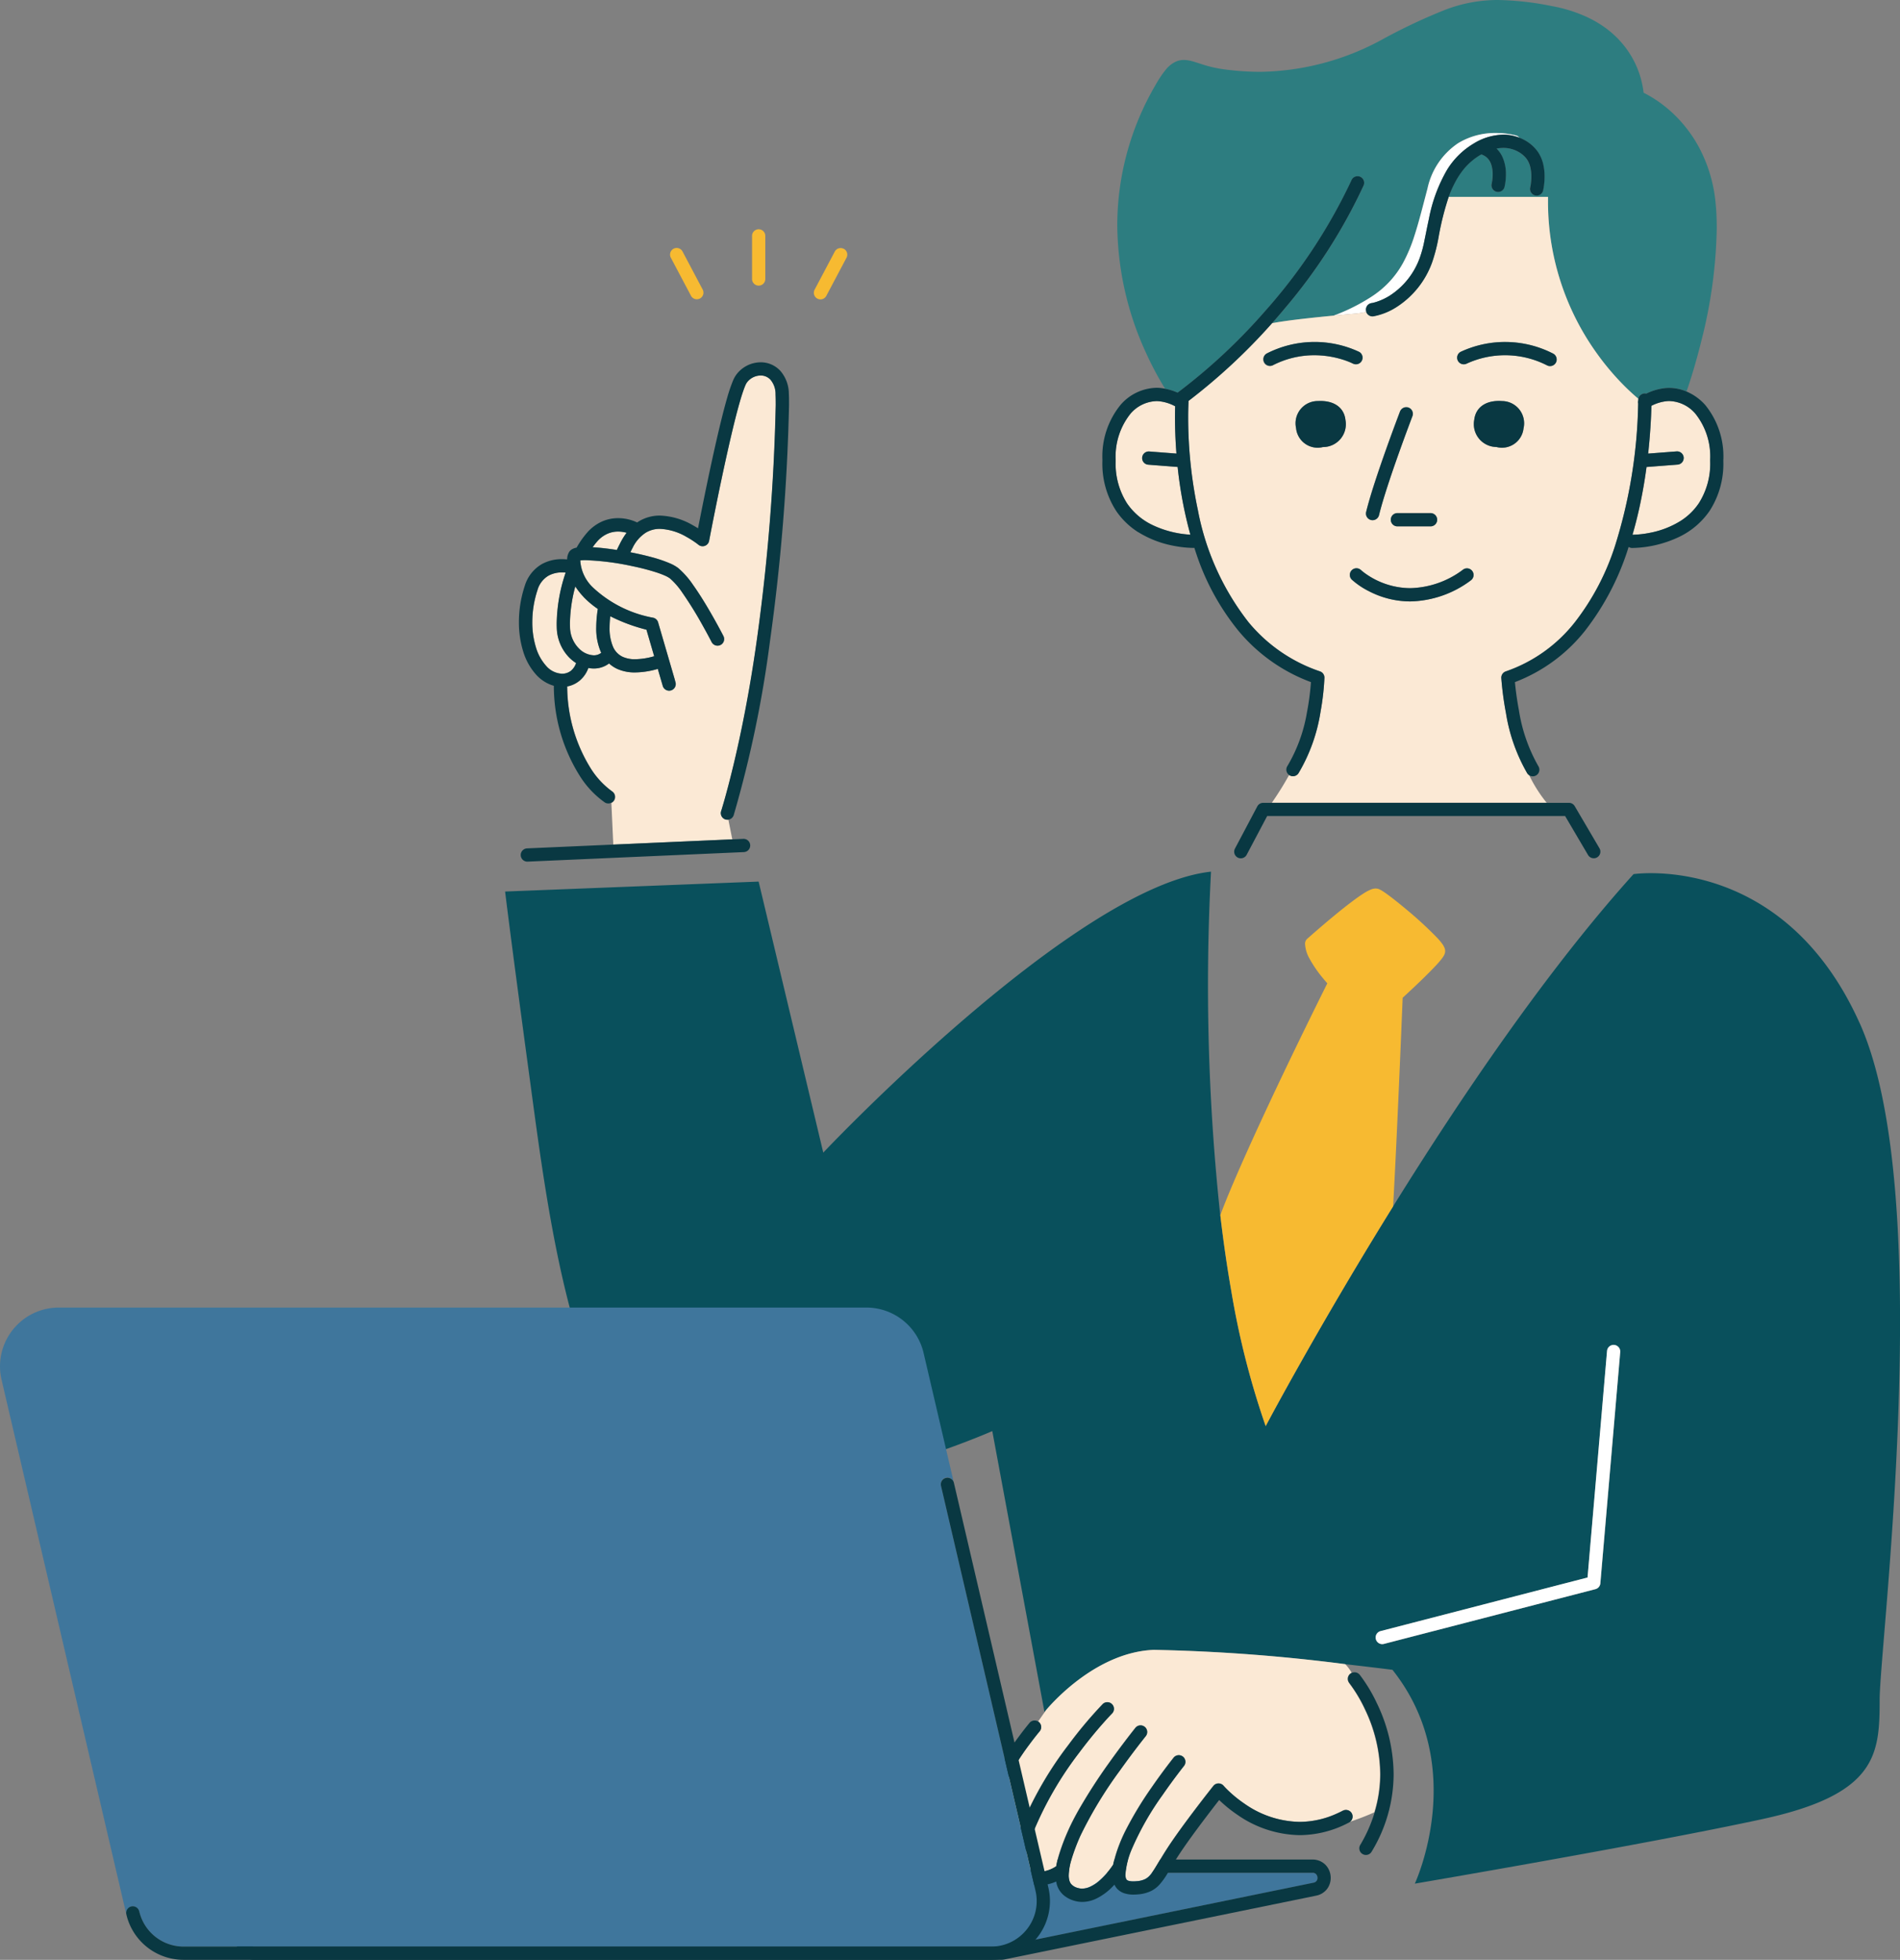 <svg id="グループ_12509" data-name="グループ 12509" xmlns="http://www.w3.org/2000/svg" xmlns:xlink="http://www.w3.org/1999/xlink" width="141.459" height="145.86" viewBox="0 0 141.459 145.86">
  <rect x="0" y="0" width="141.459" height="145.86" fill="#808080" stroke="none"/>
  <defs>
    <clipPath id="clip-path">
      <rect id="長方形_10717" data-name="長方形 10717" width="141.459" height="145.86" fill="none"/>
    </clipPath>
  </defs>
  <g id="グループ_12508" data-name="グループ 12508" clip-path="url(#clip-path)">
    <path id="パス_18769" data-name="パス 18769" d="M135.66,424.142H80.078L80,424.15,56.814,428.9a.355.355,0,0,0-.228.13.376.376,0,0,0-.07.227.414.414,0,0,0,.1.272.34.34,0,0,0,.276.108h55.583l.075-.008,23.189-4.746a.357.357,0,0,0,.228-.13.378.378,0,0,0,.07-.227.414.414,0,0,0-.1-.272.34.34,0,0,0-.276-.108" transform="translate(-37.943 -284.759)" fill="#3f769c"/>
    <path id="パス_18770" data-name="パス 18770" d="M134.657,421.579a1.332,1.332,0,0,0-1.011-.438H78.063a1.381,1.381,0,0,0-.272.028L54.6,425.915a1.347,1.347,0,0,0-.817.5,1.36,1.36,0,0,0-.269.821,1.4,1.4,0,0,0,.347.928,1.333,1.333,0,0,0,1.012.438h55.583a1.375,1.375,0,0,0,.272-.028l23.189-4.746a1.346,1.346,0,0,0,.817-.5,1.363,1.363,0,0,0,.269-.821,1.4,1.4,0,0,0-.347-.928m-.709,1.155a.355.355,0,0,1-.228.13l-23.188,4.746-.075.008H54.875a.341.341,0,0,1-.276-.108.416.416,0,0,1-.1-.272.375.375,0,0,1,.07-.227.355.355,0,0,1,.228-.13l23.189-4.746.075-.008h55.583a.341.341,0,0,1,.276.108.414.414,0,0,1,.1.272.378.378,0,0,1-.07.227" transform="translate(-35.929 -282.744)" fill="#093842"/>
    <path id="パス_18771" data-name="パス 18771" d="M297.7,15.423a10.945,10.945,0,0,0-1.3-4.531q-.11-.2-.224-.387c-.153-.251-.312-.487-.475-.708A9.811,9.811,0,0,0,294.7,8.632,9.39,9.39,0,0,0,292.315,6.9a6.856,6.856,0,0,0-1.442-3.485A7.171,7.171,0,0,0,289.4,2.021a8.243,8.243,0,0,0-1.231-.719,10.887,10.887,0,0,0-2.709-.854A21.918,21.918,0,0,0,281.487,0a10.9,10.9,0,0,0-3.908.716A42.153,42.153,0,0,0,272.926,2.9a19.5,19.5,0,0,1-9.176,2.447,20.485,20.485,0,0,1-2.656-.185,9.211,9.211,0,0,1-1.725-.4c-.229-.073-.437-.143-.643-.2a2.462,2.462,0,0,0-.635-.1,1.473,1.473,0,0,0-.584.117,2.116,2.116,0,0,0-.774.616,7.808,7.808,0,0,0-.757,1.134,20.706,20.706,0,0,0-2.847,10.43,23.113,23.113,0,0,0,2.113,9.443,23.932,23.932,0,0,0,1.446,2.726,4.255,4.255,0,0,1,.937.294,42.9,42.9,0,0,0,6.508-6.062,40.446,40.446,0,0,0,6.426-9.722l.009-.021a.493.493,0,1,1,.91.38,40.238,40.238,0,0,1-5.83,9.106q-.476.573-.994,1.157c.812-.155,2.141-.331,4.569-.564a14.377,14.377,0,0,0,2.812-1.4c.085-.057.171-.113.251-.17a6.958,6.958,0,0,0,2.114-2.351,11.419,11.419,0,0,0,.849-2.023c.329-1.007.617-2.169.973-3.515a5.422,5.422,0,0,1,2.282-3.38,5.263,5.263,0,0,1,2.809-.757,6,6,0,0,1,1.5.18.491.491,0,0,1,.252.17,3.253,3.253,0,0,1,.394.183,2.953,2.953,0,0,1,.956.837,2.716,2.716,0,0,1,.421.957,3.985,3.985,0,0,1,.1.911,5.077,5.077,0,0,1-.029.531,4.447,4.447,0,0,1-.083.517.493.493,0,0,1-.958-.233h0l0-.009.009-.042c.008-.039.019-.1.03-.172,0-.018.005-.04.008-.06a4.055,4.055,0,0,0,.036-.531,3.017,3.017,0,0,0-.073-.685,1.736,1.736,0,0,0-.264-.612,1.985,1.985,0,0,0-.635-.548,2.264,2.264,0,0,0-1.115-.286,2.727,2.727,0,0,0-.5.05,2.132,2.132,0,0,1,.421.589,3.065,3.065,0,0,1,.274,1.329,4.437,4.437,0,0,1-.056.694c-.023.141-.045.231-.047.243a.493.493,0,0,1-.957-.239v-.007l.008-.036c.007-.033.016-.083.026-.147a3.453,3.453,0,0,0,.039-.508,2.362,2.362,0,0,0-.094-.69,1.225,1.225,0,0,0-.336-.555,1.18,1.18,0,0,0-.413-.238c-.026.014-.051.027-.077.042a4.653,4.653,0,0,0-1.316,1.163,6.043,6.043,0,0,0-.611.973c-.091.178-.178.36-.256.546-.06.145-.117.291-.17.44h7.4c0,.085,0,.172,0,.256a19.334,19.334,0,0,0,3.583,11.318,19.584,19.584,0,0,0,1.921,2.312c.193.2.375.377.544.536s.323.3.461.419c.082.071.155.133.224.191a.491.491,0,0,1,.493-.41.471.471,0,0,1,.1.012,4.181,4.181,0,0,1,1.4-.41,2.948,2.948,0,0,1,.311-.016,3.334,3.334,0,0,1,1.278.268c.113-.319.612-1.767,1.113-3.8a36.071,36.071,0,0,0,1.136-8.345c0-.524-.017-1.047-.056-1.565" transform="translate(-169.946 0)" fill="#2d7d80"/>
    <path id="パス_18772" data-name="パス 18772" d="M215.286,208.683c-5.736-12.769-16.84-11.1-16.84-11.1-6.442,7.139-12.884,16.652-17.9,24.727q-.563.906-1.1,1.785c-4.664,7.622-7.877,13.611-8.33,14.462l-.057.108a61.218,61.218,0,0,1-2.562-10.038c-.2-1.136-.378-2.283-.537-3.432q-.154-1.117-.284-2.235a160.251,160.251,0,0,1-.688-25.562c-10.178,1.11-28.868,20.911-28.868,20.911l-4.812-20.171-18.875.74s.37,3.146,1.851,14.064,3.7,29.424,12.769,30.534,21.651-4.441,21.651-4.441l3.886,20.911s.044-.056.125-.15c.659-.772,3.9-4.312,8.017-4.476a130.868,130.868,0,0,1,14.251,1.063c2.083.236,3.514.418,3.514.418,5.737,7.217,1.665,15.915,1.665,15.915s17.4-2.961,25.908-4.811,8.7-4.811,8.7-8.883,4.256-37.566-1.48-50.335m-19.31,41.679a.494.494,0,0,1-.368.435l-15.73,4.071a.493.493,0,1,1-.247-.954l15.392-3.984,1.451-16.862a.493.493,0,0,1,.982.084Z" transform="translate(-76.826 -132.526)" fill="#09505c"/>
    <path id="パス_18773" data-name="パス 18773" d="M306.261,42.251a5.592,5.592,0,0,0,2.273-2.858,8.385,8.385,0,0,0,.333-1.232c.105-.5.211-1.058.342-1.65a11.491,11.491,0,0,1,1.345-3.636,5.809,5.809,0,0,1,1.983-1.963,4.352,4.352,0,0,1,2.21-.663,3.267,3.267,0,0,1,1.2.228.487.487,0,0,0-.252-.17h0a6.012,6.012,0,0,0-1.5-.18,5.263,5.263,0,0,0-2.809.757,5.421,5.421,0,0,0-2.282,3.38c-.356,1.346-.644,2.508-.973,3.515a11.428,11.428,0,0,1-.849,2.022,6.955,6.955,0,0,1-2.114,2.351c-.08.058-.166.114-.251.17a14.354,14.354,0,0,1-2.812,1.4c.478-.046,1-.094,1.566-.145q.288-.025.56-.071c.11-.018.214-.044.32-.067a.5.5,0,0,1-.025-.1.493.493,0,0,1,.418-.555h0l.013,0,.067-.013c.062-.014.157-.037.277-.076a4.435,4.435,0,0,0,.957-.443m16.746,78.069a.493.493,0,0,0-.533.449l-1.451,16.862-15.392,3.984a.493.493,0,1,0,.247.954l15.73-4.071a.494.494,0,0,0,.368-.435l1.48-17.21a.493.493,0,0,0-.449-.533" transform="translate(-202.825 -20.227)" fill="#fff"/>
    <path id="パス_18774" data-name="パス 18774" d="M208.3,64.131a5.1,5.1,0,0,0-1.092-3.385,2.652,2.652,0,0,0-1.95-.954,1.917,1.917,0,0,0-.206.011,3.211,3.211,0,0,0-1.125.342c-.028.975-.1,2.195-.245,3.557l2.113-.163a.493.493,0,0,1,.076.983l-2.311.178c-.129.957-.3,1.965-.525,3-.148.674-.321,1.358-.519,2.041h0a7.174,7.174,0,0,0,1.267-.138,6.7,6.7,0,0,0,2.3-.882,4.6,4.6,0,0,0,1.365-1.315,5.47,5.47,0,0,0,.848-3.138c0-.044,0-.089,0-.133m-5.35-4.383V59.7a.452.452,0,0,1,.009-.074c-.069-.058-.143-.12-.224-.191-.138-.12-.292-.26-.461-.419s-.351-.337-.544-.536a19.557,19.557,0,0,1-1.921-2.312,19.332,19.332,0,0,1-3.583-11.318c0-.084,0-.171,0-.255h-7.4a20.963,20.963,0,0,0-.745,2.956,12.342,12.342,0,0,1-.487,1.911,6.584,6.584,0,0,1-2.677,3.341,4.791,4.791,0,0,1-1.693.669.493.493,0,0,1-.531-.321c-.106.023-.21.049-.32.067q-.272.046-.56.071c-.568.051-1.088.1-1.567.145-2.428.233-3.757.409-4.569.564a44.056,44.056,0,0,1-6.219,5.783.509.509,0,0,1,0,.081v.017l0,.056c0,.05-.006.126-.009.225-.007.2-.014.489-.014.858a33.47,33.47,0,0,0,.724,6.889,19.368,19.368,0,0,0,3.761,8.329,11.774,11.774,0,0,0,5.325,3.668.492.492,0,0,1,.335.481,18.87,18.87,0,0,1-.285,2.5,12.809,12.809,0,0,1-1.645,4.6.493.493,0,0,1-.682.144l-.014-.012a24.311,24.311,0,0,1-1.286,2.066h20.454a10.379,10.379,0,0,1-1.306-2.061.492.492,0,0,1-.134-.137,13.046,13.046,0,0,1-1.587-4.5,23.278,23.278,0,0,1-.343-2.582.492.492,0,0,1,.334-.5,11.15,11.15,0,0,0,5.152-3.672,18.392,18.392,0,0,0,2.979-5.666,37.3,37.3,0,0,0,1.724-10.6.488.488,0,0,1,.005-.224m-14.976,8.878a.493.493,0,0,1-.493.493h-2.467a.493.493,0,0,1,0-.986h2.467a.493.493,0,0,1,.493.493m-5.29-.579c.3-1.242.93-3.094,1.483-4.652s1.033-2.808,1.034-2.81a.493.493,0,0,1,.92.353l-.082.218c-.053.14-.13.344-.224.6-.188.5-.444,1.2-.719,1.974-.549,1.542-1.171,3.391-1.454,4.555a.493.493,0,1,1-.958-.233M175.07,56.915a.493.493,0,0,1,.216-.663,7.83,7.83,0,0,1,6.87-.12.493.493,0,0,1-.462.871l-.007,0-.035-.017c-.033-.015-.083-.039-.15-.068a6.084,6.084,0,0,0-.59-.215,7.135,7.135,0,0,0-2.09-.317,6.744,6.744,0,0,0-3.089.748.493.493,0,0,1-.663-.216m4.393,6.3a1.615,1.615,0,0,1-2-1.418,1.655,1.655,0,0,1,1.627-2.007c1.167-.067,1.947.466,2.05,1.412a1.7,1.7,0,0,1-1.679,2.013m11.012,9.916a7.769,7.769,0,0,1-4.517,1.57,6.7,6.7,0,0,1-3.148-.8,5.833,5.833,0,0,1-1.194-.818h0a.493.493,0,1,1,.678-.716l.009.008.044.038c.04.034.1.086.187.149a5.822,5.822,0,0,0,3.424,1.15,6.779,6.779,0,0,0,3.948-1.39.493.493,0,0,1,.569.805M194.4,61.824a1.615,1.615,0,0,1-2.017,1.389,1.7,1.7,0,0,1-1.65-2.036c.116-.944.9-1.467,2.069-1.383a1.654,1.654,0,0,1,1.6,2.03m2.4-4.91a.493.493,0,0,1-.663.216A6.851,6.851,0,0,0,190.175,57h0a.493.493,0,0,1-.462-.871,7.83,7.83,0,0,1,6.87.12.493.493,0,0,1,.216.663m-30.029,12.1a7.572,7.572,0,0,0,2.827.72,31,31,0,0,1-.948-5.04l-2.182-.168a.493.493,0,1,1,.076-.983l2.016.155c-.084-1.077-.107-2-.108-2.67,0-.359.006-.644.013-.85-.055-.03-.117-.062-.2-.1a3.205,3.205,0,0,0-.983-.273,1.921,1.921,0,0,0-.206-.011,2.652,2.652,0,0,0-1.95.954,5.094,5.094,0,0,0-1.092,3.385h0q0,.067,0,.132a5.47,5.47,0,0,0,.848,3.138,4.791,4.791,0,0,0,1.887,1.608m14.65,86.193h0a.493.493,0,0,1,.072-.693.5.5,0,0,1,.114-.067,3,3,0,0,0-.48-.646,130.965,130.965,0,0,0-14.251-1.063c-4.121.165-7.359,3.7-8.017,4.476l-.594.852a.4.4,0,0,1,.047.032.493.493,0,0,1,.059.694l-.015.018-.046.055c-.04.049-.1.122-.174.214-.148.185-.354.451-.588.769a17.73,17.73,0,0,0-1.46,2.3,22.944,22.944,0,0,0-1.166,2.6,6.02,6.02,0,0,0-.423,1.924,1.748,1.748,0,0,0,.075.541.919.919,0,0,0,.2.352,1.08,1.08,0,0,0,.822.357,1.884,1.884,0,0,0,.773-.19,4.505,4.505,0,0,1,.169-.665,26.8,26.8,0,0,1,3.963-7.245,31.8,31.8,0,0,1,2.569-3.061.493.493,0,0,1,.7.693l-.011.011-.037.037-.144.152c-.111.119-.269.291-.459.505l-.076.085c-.452.513-1.075,1.255-1.753,2.166a25.841,25.841,0,0,0-3.818,6.968,2.867,2.867,0,0,0-.168.9,1.243,1.243,0,0,0,.081.472.755.755,0,0,0,.194.281,1.074,1.074,0,0,0,.732.235,2.467,2.467,0,0,0,1.293-.423,7.059,7.059,0,0,1,.18-.771,15.536,15.536,0,0,1,.716-1.907c.21-.476.471-.978.757-1.487a40.816,40.816,0,0,1,2.269-3.519c1.073-1.508,1.972-2.625,1.976-2.63h0a.493.493,0,0,1,.768.618l-.039.049-.114.144c-.093.119-.227.29-.39.5l-.03.039c-.354.461-.84,1.108-1.368,1.85a30.751,30.751,0,0,0-2.927,4.832,14.619,14.619,0,0,0-.671,1.783,4.336,4.336,0,0,0-.2,1.163,1.42,1.42,0,0,0,.049.4.714.714,0,0,0,.119.242.971.971,0,0,0,.518.309,1.08,1.08,0,0,0,.315.046,1.452,1.452,0,0,0,.591-.139,2.849,2.849,0,0,0,.631-.4,5.947,5.947,0,0,0,1.09-1.237,9.907,9.907,0,0,1,.472-1.547c.11-.286.244-.583.389-.884a26.706,26.706,0,0,1,2.01-3.338c.873-1.264,1.62-2.2,1.624-2.2a.493.493,0,0,1,.77.616l-.032.04-.094.12c-.081.1-.2.257-.344.449-.29.383-.687.921-1.113,1.539a21.327,21.327,0,0,0-2.289,4.012,5.989,5.989,0,0,0-.487,1.914.818.818,0,0,0,.051.323.22.22,0,0,0,.085.105.408.408,0,0,0,.124.052,1.246,1.246,0,0,0,.327.035c.078,0,.164,0,.258-.012a1.708,1.708,0,0,0,.639-.161,1.284,1.284,0,0,0,.411-.354c.285-.343.6-.968,1.171-1.851s1.437-2.061,2.165-3.023,1.316-1.7,1.317-1.7a.493.493,0,0,1,.763-.012l0,0,.017.02.075.081c.067.072.169.177.3.3a9.291,9.291,0,0,0,1.167.936,7.347,7.347,0,0,0,4.093,1.35,6.743,6.743,0,0,0,2.79-.623c.148-.066.3-.138.447-.217a.492.492,0,0,1,.506.841,19.3,19.3,0,0,0,1.836-.707,9.829,9.829,0,0,0,.429-2.851,11.316,11.316,0,0,0-1.133-4.812,10.736,10.736,0,0,0-1.175-1.962M126.9,70.869c.1-.215.2-.424.308-.621a4.584,4.584,0,0,1,.42-.661,2.353,2.353,0,0,0-.634-.09,1.956,1.956,0,0,0-.761.15,2.225,2.225,0,0,0-.81.6,4.922,4.922,0,0,0-.325.418c.523.03,1.135.1,1.78.2l.022,0m-2.853,7.3a1.649,1.649,0,0,0,1.134.543.878.878,0,0,0,.557-.186,4.389,4.389,0,0,1-.37-1.894,8.962,8.962,0,0,1,.118-1.372,6.649,6.649,0,0,1-1.082-.913,5.157,5.157,0,0,1-.6-.763,10.963,10.963,0,0,0-.4,2.76c0,.105,0,.208.007.308a2.3,2.3,0,0,0,.629,1.516m14.281-19.978a.981.981,0,0,0-.723-.3,1.292,1.292,0,0,0-1.044.557,1.313,1.313,0,0,0-.1.2c-.045.1-.1.237-.152.4-.11.316-.233.729-.363,1.2-.26.95-.546,2.152-.822,3.386-.552,2.47-1.064,5.072-1.264,6.1-.057.3-.088.461-.089.462a.493.493,0,0,1-.8.288h0l0,0-.01-.008-.045-.035c-.041-.032-.1-.078-.182-.134a6.876,6.876,0,0,0-.664-.415,4.271,4.271,0,0,0-1.951-.587,2.005,2.005,0,0,0-1.069.288,2.746,2.746,0,0,0-.97,1.114c-.058.11-.116.224-.174.34.54.105,1.075.225,1.564.358a9.936,9.936,0,0,1,1.406.478,2.936,2.936,0,0,1,.584.332,6.219,6.219,0,0,1,1.114,1.261c.372.521.745,1.114,1.08,1.677.668,1.126,1.18,2.127,1.183,2.132a.492.492,0,0,1-.8.557.483.483,0,0,1-.078-.108l-.05-.1-.142-.27c-.123-.231-.3-.554-.506-.924a27.918,27.918,0,0,0-1.489-2.395A5.422,5.422,0,0,0,130.857,73a2.02,2.02,0,0,0-.386-.214,6.632,6.632,0,0,0-.652-.245,17.243,17.243,0,0,0-1.761-.455,19.587,19.587,0,0,0-3.481-.447,3.487,3.487,0,0,0-.356.015l-.042,0c0,.021,0,.041,0,.065a3.017,3.017,0,0,0,.941,1.952,8.892,8.892,0,0,0,4.489,2.247.494.494,0,0,1,.358.341l1.227,4.206.069.235a.493.493,0,1,1-.946.276l-.366-1.254a.473.473,0,0,1-.048.019,6.239,6.239,0,0,1-1.64.248,3.168,3.168,0,0,1-1.328-.262,2.368,2.368,0,0,1-.611-.406,1.88,1.88,0,0,1-1.143.376,2.248,2.248,0,0,1-.4-.041,2.179,2.179,0,0,1-.628.925,2.029,2.029,0,0,1-.948.452,11.622,11.622,0,0,0,1.731,6.065,6.124,6.124,0,0,0,1.609,1.741h0a.493.493,0,0,1-.058.867l.143,3.094,8.859-.39-.292-1.462a.491.491,0,0,1-.53-.639l.016-.053c.012-.037.029-.092.051-.165.044-.147.109-.367.191-.656.163-.578.393-1.433.657-2.537.529-2.207,1.2-5.407,1.749-9.368a149.306,149.306,0,0,0,1.4-17.443c0-.317,0-.583-.013-.789a1.639,1.639,0,0,0-.389-1.109M127.342,78.832a2.191,2.191,0,0,0,.919.173,5.292,5.292,0,0,0,1.379-.213c.012,0,.024,0,.035-.006l-.577-1.979a12.908,12.908,0,0,1-2.693-1,7.186,7.186,0,0,0-.053.826,3.525,3.525,0,0,0,.249,1.423,1.457,1.457,0,0,0,.74.775m-3.477.455a3.034,3.034,0,0,1-.528-.43,3.291,3.291,0,0,1-.906-2.159q-.007-.173-.007-.351a12.23,12.23,0,0,1,.6-3.591c.021-.066.045-.13.067-.2-.08-.008-.168-.013-.263-.013a2.065,2.065,0,0,0-1.014.241,1.821,1.821,0,0,0-.824,1.083,7.592,7.592,0,0,0-.383,2.376,6.29,6.29,0,0,0,.268,1.87,3.578,3.578,0,0,0,.749,1.37,1.661,1.661,0,0,0,1.2.6,1.057,1.057,0,0,0,.7-.253,1.209,1.209,0,0,0,.352-.547" transform="translate(-80.969 -29.943)" fill="#fbe9d5"/>
    <path id="パス_18775" data-name="パス 18775" d="M163.7,60.081a7.67,7.67,0,0,0,2.646,1.018,8.1,8.1,0,0,0,1.455.156h.021a.513.513,0,0,0,.056-.006c.044.137.087.273.134.41a18.07,18.07,0,0,0,3.135,5.748,12.783,12.783,0,0,0,5.411,3.835,19.331,19.331,0,0,1-.3,2.265,11.537,11.537,0,0,1-1.453,3.98.492.492,0,0,0,.13.67l.014.012a.493.493,0,0,0,.682-.144h0a12.8,12.8,0,0,0,1.645-4.6,18.874,18.874,0,0,0,.285-2.5.492.492,0,0,0-.335-.481,11.775,11.775,0,0,1-5.325-3.669,19.369,19.369,0,0,1-3.761-8.329,33.468,33.468,0,0,1-.724-6.889c0-.369.007-.66.014-.858,0-.1.007-.175.009-.225l0-.056V50.4a.509.509,0,0,0,0-.081,44.074,44.074,0,0,0,6.219-5.783q.519-.584.994-1.157a40.238,40.238,0,0,0,5.83-9.106.493.493,0,0,0-.91-.38h0l-.009.022a40.428,40.428,0,0,1-6.425,9.722,42.919,42.919,0,0,1-6.508,6.062,4.254,4.254,0,0,0-.937-.294c-.1-.02-.211-.039-.325-.051a2.941,2.941,0,0,0-.311-.016,3.634,3.634,0,0,0-2.688,1.287,6.067,6.067,0,0,0-1.339,4.023h0c0,.05,0,.1,0,.15a6.456,6.456,0,0,0,1.016,3.688,5.6,5.6,0,0,0,1.654,1.6m-1.683-5.416h0a5.1,5.1,0,0,1,1.092-3.386,2.652,2.652,0,0,1,1.95-.954,2.011,2.011,0,0,1,.206.011,3.215,3.215,0,0,1,.983.273c.079.036.141.069.2.1-.007.207-.013.492-.013.85,0,.673.024,1.594.107,2.671l-2.016-.155a.493.493,0,1,0-.076.983l2.182.168a31,31,0,0,0,.948,5.04,7.578,7.578,0,0,1-2.827-.72,4.792,4.792,0,0,1-1.887-1.609,5.469,5.469,0,0,1-.848-3.138q0-.066,0-.132m45.246-.016a6.071,6.071,0,0,0-1.339-4.024,3.881,3.881,0,0,0-1.411-1.019,3.331,3.331,0,0,0-1.277-.268,2.948,2.948,0,0,0-.311.016,4.181,4.181,0,0,0-1.4.41.471.471,0,0,0-.1-.012.491.491,0,0,0-.493.41.456.456,0,0,0-.009.074v.045a.488.488,0,0,0-.005.224,37.3,37.3,0,0,1-1.724,10.6,18.391,18.391,0,0,1-2.979,5.665,11.153,11.153,0,0,1-5.152,3.672.492.492,0,0,0-.334.5,23.268,23.268,0,0,0,.343,2.582,13.05,13.05,0,0,0,1.587,4.5.493.493,0,0,0,.825-.54,12.17,12.17,0,0,1-1.443-4.147c-.13-.69-.213-1.309-.262-1.753-.015-.134-.027-.249-.036-.349a12.194,12.194,0,0,0,5.24-3.848,19.577,19.577,0,0,0,3.226-6.213.49.49,0,0,0,.26.079h.021a8.487,8.487,0,0,0,3.487-.829,5.78,5.78,0,0,0,2.267-1.942,6.456,6.456,0,0,0,1.016-3.688c0-.049,0-.1,0-.148m-1.833,3.286a4.609,4.609,0,0,1-1.365,1.315,6.7,6.7,0,0,1-2.3.882,7.138,7.138,0,0,1-1.267.138h0c.2-.684.371-1.367.519-2.041.225-1.03.4-2.039.525-3l2.311-.178a.493.493,0,1,0-.076-.983l-2.113.162c.15-1.362.218-2.582.245-3.557a3.21,3.21,0,0,1,1.125-.343,2.007,2.007,0,0,1,.206-.011,2.652,2.652,0,0,1,1.95.954,5.1,5.1,0,0,1,1.092,3.386c0,.044,0,.089,0,.133a5.469,5.469,0,0,1-.848,3.138m-28.356-7.611a1.654,1.654,0,0,0-1.627,2.007,1.614,1.614,0,0,0,2,1.418,1.7,1.7,0,0,0,1.679-2.012c-.1-.946-.882-1.479-2.05-1.412m2.561-2.809.035.017.007,0a.493.493,0,0,0,.462-.871,7.83,7.83,0,0,0-6.87.12.493.493,0,0,0,.447.878,6.739,6.739,0,0,1,3.089-.747,7.123,7.123,0,0,1,2.09.317,6.011,6.011,0,0,1,.59.215c.067.029.118.052.15.068m9.079,4.195a1.7,1.7,0,0,0,1.65,2.036,1.615,1.615,0,0,0,2.017-1.389,1.655,1.655,0,0,0-1.6-2.03c-1.166-.084-1.953.439-2.069,1.383M187.7,46.664a.493.493,0,0,0,.462.871h0a6.853,6.853,0,0,1,5.961.127.493.493,0,1,0,.447-.878,7.83,7.83,0,0,0-6.87-.12m-2.236,12.988a.493.493,0,0,0,0-.986h-2.467a.493.493,0,0,0,0,.986Zm-4.435-.477a.493.493,0,0,0,.6-.362c.283-1.164.905-3.013,1.454-4.555.275-.772.531-1.47.719-1.974.094-.252.171-.456.224-.6l.082-.218a.493.493,0,1,0-.92-.352h0s-.48,1.254-1.033,2.81-1.18,3.41-1.483,4.652a.493.493,0,0,0,.362.6m-.231,5.261a6.708,6.708,0,0,0,3.148.8,7.77,7.77,0,0,0,4.517-1.571.493.493,0,0,0-.569-.805,6.782,6.782,0,0,1-3.948,1.39,5.83,5.83,0,0,1-3.424-1.15c-.083-.063-.146-.114-.187-.149l-.044-.038-.009-.008h0a.493.493,0,1,0-.678.716h0a5.864,5.864,0,0,0,1.194.818m15.392,16.031a.494.494,0,0,0-.425-.243H173a.493.493,0,0,0-.436.262L170.9,83.633a.493.493,0,0,0,.872.461l1.526-2.884h22.183l1.708,2.9a.493.493,0,1,0,.85-.5Zm-17.247,74.76c-.151.079-.3.15-.447.216a6.749,6.749,0,0,1-2.79.623,7.349,7.349,0,0,1-4.093-1.35,9.35,9.35,0,0,1-1.167-.936c-.134-.127-.236-.232-.3-.3l-.075-.081-.017-.02,0,0h0a.493.493,0,0,0-.763.012s-.589.744-1.317,1.7-1.6,2.136-2.165,3.023-.886,1.509-1.171,1.852a1.287,1.287,0,0,1-.411.354,1.7,1.7,0,0,1-.639.161q-.141.013-.258.013a1.276,1.276,0,0,1-.327-.035.434.434,0,0,1-.124-.052.222.222,0,0,1-.085-.106.818.818,0,0,1-.051-.323,5.992,5.992,0,0,1,.487-1.914,21.366,21.366,0,0,1,2.289-4.013c.427-.617.824-1.155,1.114-1.539.145-.192.263-.344.344-.449l.094-.119.032-.04a.493.493,0,1,0-.77-.616h0c0,.006-.751.939-1.624,2.2a26.758,26.758,0,0,0-2.01,3.339c-.146.3-.28.6-.389.884a9.886,9.886,0,0,0-.472,1.547,5.939,5.939,0,0,1-1.09,1.237,2.829,2.829,0,0,1-.632.4,1.444,1.444,0,0,1-.591.139,1.09,1.09,0,0,1-.315-.046.973.973,0,0,1-.518-.31.716.716,0,0,1-.119-.241,1.419,1.419,0,0,1-.049-.4,4.329,4.329,0,0,1,.2-1.162,14.6,14.6,0,0,1,.671-1.784,30.781,30.781,0,0,1,2.927-4.832c.528-.742,1.014-1.389,1.368-1.849l.03-.039c.162-.212.3-.383.39-.5l.114-.144.039-.049a.493.493,0,0,0-.768-.618s-.9,1.122-1.976,2.63a40.823,40.823,0,0,0-2.269,3.52c-.286.509-.547,1.011-.757,1.487a15.6,15.6,0,0,0-.716,1.907,7.084,7.084,0,0,0-.18.771,2.472,2.472,0,0,1-1.293.422,1.074,1.074,0,0,1-.732-.235.756.756,0,0,1-.194-.281,1.242,1.242,0,0,1-.081-.471,2.865,2.865,0,0,1,.168-.9,25.848,25.848,0,0,1,3.818-6.969c.678-.91,1.3-1.652,1.753-2.166l.076-.085c.19-.215.348-.387.459-.505l.144-.152.037-.038.011-.012a.493.493,0,0,0-.7-.693,31.876,31.876,0,0,0-2.569,3.061,26.806,26.806,0,0,0-3.963,7.246,4.478,4.478,0,0,0-.169.665,1.877,1.877,0,0,1-.773.19,1.135,1.135,0,0,1-.415-.075,1.107,1.107,0,0,1-.407-.283.919.919,0,0,1-.2-.352,1.752,1.752,0,0,1-.075-.542,6.02,6.02,0,0,1,.423-1.924,22.918,22.918,0,0,1,1.166-2.6,17.73,17.73,0,0,1,1.46-2.3c.233-.318.44-.584.588-.769.074-.093.133-.165.174-.214l.046-.056.015-.017a.493.493,0,0,0-.753-.636c-.005.006-.378.448-.863,1.109a18.685,18.685,0,0,0-1.543,2.439,23.84,23.84,0,0,0-1.217,2.72,6.94,6.94,0,0,0-.481,2.257,2.724,2.724,0,0,0,.123.847,1.9,1.9,0,0,0,.42.72,2.058,2.058,0,0,0,1.541.669,2.647,2.647,0,0,0,.778-.123,1.98,1.98,0,0,0,.1.333,1.732,1.732,0,0,0,.756.864,2.182,2.182,0,0,0,1.083.267,3.244,3.244,0,0,0,1.278-.281,2.137,2.137,0,0,0,.044.213,1.663,1.663,0,0,0,.5.792,2.111,2.111,0,0,0,.8.425,2.066,2.066,0,0,0,.6.088,2.425,2.425,0,0,0,.993-.225,4.266,4.266,0,0,0,1.233-.886c.057-.057.111-.116.166-.175a1.229,1.229,0,0,0,.184.286,1.281,1.281,0,0,0,.572.363,2.142,2.142,0,0,0,.658.091c.113,0,.228-.006.347-.017a2.672,2.672,0,0,0,1-.267,2.141,2.141,0,0,0,.567-.43,5.159,5.159,0,0,0,.645-.9c.211-.346.44-.746.746-1.221.54-.841,1.4-2.01,2.122-2.96.361-.476.687-.9.923-1.2l.034-.043a10.177,10.177,0,0,0,1.349,1.093,8.329,8.329,0,0,0,4.646,1.52,7.9,7.9,0,0,0,3.694-.952.493.493,0,0,0-.457-.873m1.228-10.114a.492.492,0,0,0-.579-.139.481.481,0,0,0-.114.067.493.493,0,0,0-.072.693,10.751,10.751,0,0,1,1.175,1.962,11.319,11.319,0,0,1,1.133,4.812,9.83,9.83,0,0,1-.429,2.852,10.823,10.823,0,0,1-1.058,2.4.493.493,0,1,0,.848.5,11.139,11.139,0,0,0,1.624-5.75,12.313,12.313,0,0,0-1.258-5.3,11.5,11.5,0,0,0-1.271-2.1M134.3,82.908l-.828.036-8.859.39-6.412.283a.493.493,0,1,0,.043.985l16.1-.709a.493.493,0,0,0-.043-.985m2.717-34.868a1.973,1.973,0,0,0-1.432-.6,2.274,2.274,0,0,0-1.854.981,2.372,2.372,0,0,0-.219.422,11.686,11.686,0,0,0-.4,1.174c-.484,1.66-1.064,4.282-1.527,6.5-.282,1.351-.518,2.547-.661,3.278-.122-.077-.257-.157-.405-.239a5.215,5.215,0,0,0-2.424-.708,3,3,0,0,0-1.583.432c-.041.025-.081.053-.121.08a3.293,3.293,0,0,0-1.421-.32,2.941,2.941,0,0,0-1.142.226,3.218,3.218,0,0,0-1.168.859,6.754,6.754,0,0,0-.777,1.107,1.154,1.154,0,0,0-.274.087.75.75,0,0,0-.16.1.624.624,0,0,0-.156.2,1.123,1.123,0,0,0-.1.3,1.873,1.873,0,0,0-.016.192c-.113-.011-.24-.019-.381-.02a3.045,3.045,0,0,0-1.5.368,2.815,2.815,0,0,0-1.275,1.63,8.571,8.571,0,0,0-.433,2.687,7.282,7.282,0,0,0,.313,2.165,4.551,4.551,0,0,0,.968,1.746,2.833,2.833,0,0,0,1.32.83,12.593,12.593,0,0,0,1.94,6.719,6.906,6.906,0,0,0,1.87,1.973.493.493,0,0,0,.52-.837,6.124,6.124,0,0,1-1.609-1.742,11.621,11.621,0,0,1-1.731-6.065,2.032,2.032,0,0,0,.948-.451,2.185,2.185,0,0,0,.628-.925,2.249,2.249,0,0,0,.4.041,1.877,1.877,0,0,0,1.142-.376,2.376,2.376,0,0,0,.611.406,3.179,3.179,0,0,0,1.328.262,6.254,6.254,0,0,0,1.64-.249.468.468,0,0,0,.048-.018l.366,1.254a.493.493,0,1,0,.946-.276L129.178,71l-1.227-4.206a.493.493,0,0,0-.358-.341A8.887,8.887,0,0,1,123.1,64.2a3.017,3.017,0,0,1-.941-1.952c0-.024,0-.045,0-.065l.042-.005a3.4,3.4,0,0,1,.356-.015,19.551,19.551,0,0,1,3.481.447,17.415,17.415,0,0,1,1.761.455,6.8,6.8,0,0,1,.652.245,2.02,2.02,0,0,1,.386.214,5.426,5.426,0,0,1,.913,1.053,27.816,27.816,0,0,1,1.489,2.395c.208.37.384.693.506.924.061.115.11.207.143.27l.05.1a.483.483,0,0,0,.078.108.492.492,0,0,0,.8-.557c0-.006-.515-1.007-1.183-2.132-.334-.563-.707-1.157-1.08-1.678a6.208,6.208,0,0,0-1.114-1.26,2.92,2.92,0,0,0-.584-.332,9.981,9.981,0,0,0-1.406-.477c-.49-.133-1.024-.253-1.564-.358.058-.117.116-.231.174-.341a2.748,2.748,0,0,1,.97-1.114,2,2,0,0,1,1.069-.287,4.271,4.271,0,0,1,1.951.587,6.876,6.876,0,0,1,.664.415c.08.056.142.1.182.134l.045.035.01.008,0,0a.493.493,0,0,0,.8-.288s.032-.167.089-.462c.2-1.033.712-3.635,1.264-6.1.276-1.235.562-2.436.822-3.386.13-.475.253-.887.363-1.2.055-.158.106-.292.151-.4a1.336,1.336,0,0,1,.1-.2,1.293,1.293,0,0,1,1.043-.557.983.983,0,0,1,.723.3,1.638,1.638,0,0,1,.389,1.108c.009.206.013.472.013.789a149.3,149.3,0,0,1-1.4,17.443c-.552,3.961-1.22,7.161-1.749,9.368-.265,1.1-.494,1.959-.657,2.537-.081.289-.147.509-.191.656-.022.074-.039.129-.051.165s-.017.053-.017.053a.493.493,0,0,0,.319.62.483.483,0,0,0,.211.018.492.492,0,0,0,.409-.337,85.1,85.1,0,0,0,2.7-12.944A150.2,150.2,0,0,0,137.7,50.623c0-.327,0-.6-.014-.83a2.615,2.615,0,0,0-.665-1.753m-12.63,18.3a12.91,12.91,0,0,0,2.693,1l.577,1.979c-.012,0-.024,0-.035.006a5.294,5.294,0,0,1-1.379.214,2.2,2.2,0,0,1-.919-.173,1.457,1.457,0,0,1-.74-.774,3.526,3.526,0,0,1-.249-1.423,7.191,7.191,0,0,1,.053-.827M121.5,70.367a1.058,1.058,0,0,1-.7.253,1.66,1.66,0,0,1-1.2-.6,3.579,3.579,0,0,1-.749-1.37,6.293,6.293,0,0,1-.268-1.87,7.589,7.589,0,0,1,.383-2.376,1.821,1.821,0,0,1,.824-1.083,2.069,2.069,0,0,1,1.014-.241c.1,0,.184.005.263.013-.022.065-.045.13-.067.2a12.23,12.23,0,0,0-.6,3.591q0,.178.007.351a3.291,3.291,0,0,0,.906,2.159,3,3,0,0,0,.528.43,1.21,1.21,0,0,1-.352.547m.891-5.485a6.649,6.649,0,0,0,1.082.912,8.921,8.921,0,0,0-.118,1.372,4.386,4.386,0,0,0,.37,1.894.879.879,0,0,1-.557.186,1.65,1.65,0,0,1-1.134-.542,2.3,2.3,0,0,1-.629-1.517c0-.1-.007-.2-.007-.308a10.965,10.965,0,0,1,.4-2.76,5.159,5.159,0,0,0,.6.763m2.8-4.1c-.1.2-.206.407-.308.622l-.023,0c-.644-.1-1.257-.169-1.779-.2a4.821,4.821,0,0,1,.325-.418,2.223,2.223,0,0,1,.81-.6,1.949,1.949,0,0,1,.761-.15,2.367,2.367,0,0,1,.634.09,4.6,4.6,0,0,0-.42.661m55.489-17.091a.493.493,0,0,0,.531.321,4.8,4.8,0,0,0,1.693-.669A6.586,6.586,0,0,0,185.582,40a12.378,12.378,0,0,0,.487-1.911,20.985,20.985,0,0,1,.745-2.956c.053-.148.109-.3.17-.44.078-.187.165-.368.256-.546a6.044,6.044,0,0,1,.611-.973,4.653,4.653,0,0,1,1.316-1.163c.026-.015.051-.028.077-.042a1.185,1.185,0,0,1,.413.238,1.225,1.225,0,0,1,.336.555,2.362,2.362,0,0,1,.094.69,3.453,3.453,0,0,1-.039.508c-.01.064-.019.114-.026.147l-.008.036v.007a.493.493,0,0,0,.957.239h0c0-.011.024-.1.047-.242a4.437,4.437,0,0,0,.056-.694,3.069,3.069,0,0,0-.274-1.329,2.132,2.132,0,0,0-.421-.589,2.7,2.7,0,0,1,.5-.05,2.264,2.264,0,0,1,1.115.286,1.985,1.985,0,0,1,.635.548,1.742,1.742,0,0,1,.264.612,3.036,3.036,0,0,1,.073.685,4.055,4.055,0,0,1-.036.531c0,.02-.005.042-.008.06-.011.074-.022.133-.03.172l-.009.042,0,.009h0a.493.493,0,0,0,.958.233h0a4.418,4.418,0,0,0,.083-.517,5.077,5.077,0,0,0,.029-.531,4.009,4.009,0,0,0-.1-.912,2.717,2.717,0,0,0-.421-.957,2.949,2.949,0,0,0-.956-.837,3.2,3.2,0,0,0-.394-.183,3.261,3.261,0,0,0-1.2-.228,4.351,4.351,0,0,0-2.21.663,5.8,5.8,0,0,0-1.984,1.963,11.5,11.5,0,0,0-1.345,3.636c-.131.592-.236,1.155-.341,1.65a8.424,8.424,0,0,1-.333,1.232A5.593,5.593,0,0,1,182.39,42.5a4.436,4.436,0,0,1-.957.442c-.12.038-.215.062-.277.076l-.068.014-.013,0h0a.493.493,0,0,0-.419.555.5.5,0,0,0,.025.1" transform="translate(-78.955 -20.476)" fill="#093842"/>
    <path id="パス_18776" data-name="パス 18776" d="M209.463,105.412a1.181,1.181,0,0,0-.143-.268,4.394,4.394,0,0,0-.4-.483,28.886,28.886,0,0,0-2.374-2.179c-.433-.361-.846-.691-1.184-.944-.17-.127-.32-.234-.45-.319-.065-.043-.125-.08-.184-.112a1.106,1.106,0,0,0-.191-.088.637.637,0,0,0-.2-.032.973.973,0,0,0-.348.073,3.471,3.471,0,0,0-.581.312c-.367.234-.8.557-1.259.913-1.365,1.068-2.9,2.438-2.906,2.442a.492.492,0,0,0-.165.368,2.49,2.49,0,0,0,.33,1.105,9.007,9.007,0,0,0,.982,1.436c.131.161.25.3.347.408-.536,1.074-2.418,4.859-4.3,8.874-1.113,2.374-2.227,4.828-3.066,6.854q-.335.81-.6,1.517.13,1.116.285,2.235c.158,1.149.337,2.3.536,3.432A61.25,61.25,0,0,0,196.147,141l.057-.108c.454-.851,3.666-6.84,8.33-14.462q.538-.879,1.1-1.785c.283-4.942.653-14.07.712-15.526.261-.24.823-.76,1.4-1.317.391-.38.786-.774,1.1-1.111.156-.169.29-.323.4-.463a2.156,2.156,0,0,0,.143-.206.839.839,0,0,0,.111-.269l0-.01a.553.553,0,0,0,.009-.1.654.654,0,0,0-.04-.222M158.4,51.923a.493.493,0,0,0-.493.493v3.208a.493.493,0,0,0,.986,0V52.416a.493.493,0,0,0-.493-.493m-5.667,1.658a.493.493,0,1,0-.871.462l1.5,2.833a.493.493,0,0,0,.871-.462Zm12-.2a.493.493,0,0,0-.666.2l-1.5,2.833a.493.493,0,1,0,.871.462l1.5-2.833a.493.493,0,0,0-.2-.666" transform="translate(-101.915 -34.86)" fill="#f7ba31"/>
    <path id="パス_18777" data-name="パス 18777" d="M77.094,339.527l-7.007-30.012-.029-.125a.493.493,0,1,1,.96-.224l-2.254-9.656a4.376,4.376,0,0,0-4.261-3.381H4.378A4.378,4.378,0,0,0,0,300.5a4.41,4.41,0,0,0,.116,1l9.29,39.793q.043.186.1.364-.058-.178-.1-.364a.493.493,0,0,1,.96-.224,3.39,3.39,0,0,0,3.3,2.619H73.793a3.393,3.393,0,0,0,3.391-3.382,3.42,3.42,0,0,0-.09-.779" transform="translate(0 -198.814)" fill="#3f769c"/>
    <path id="パス_18778" data-name="パス 18778" d="M97.245,365.159l-7.036-30.137a.493.493,0,0,0-.96.224l.029.125,7.007,30.012a3.371,3.371,0,0,1-.888,3.152,3.362,3.362,0,0,1-2.413,1.009H32.859a3.39,3.39,0,0,1-3.3-2.619.466.466,0,0,0-.045-.116.492.492,0,0,0-.915.34q.043.186.1.364t.131.35a4.375,4.375,0,0,0,4.029,2.667H92.984a4.378,4.378,0,0,0,4.378-4.367,4.41,4.41,0,0,0-.116-1" transform="translate(-19.191 -224.67)" fill="#093842"/>
  </g>
</svg>
